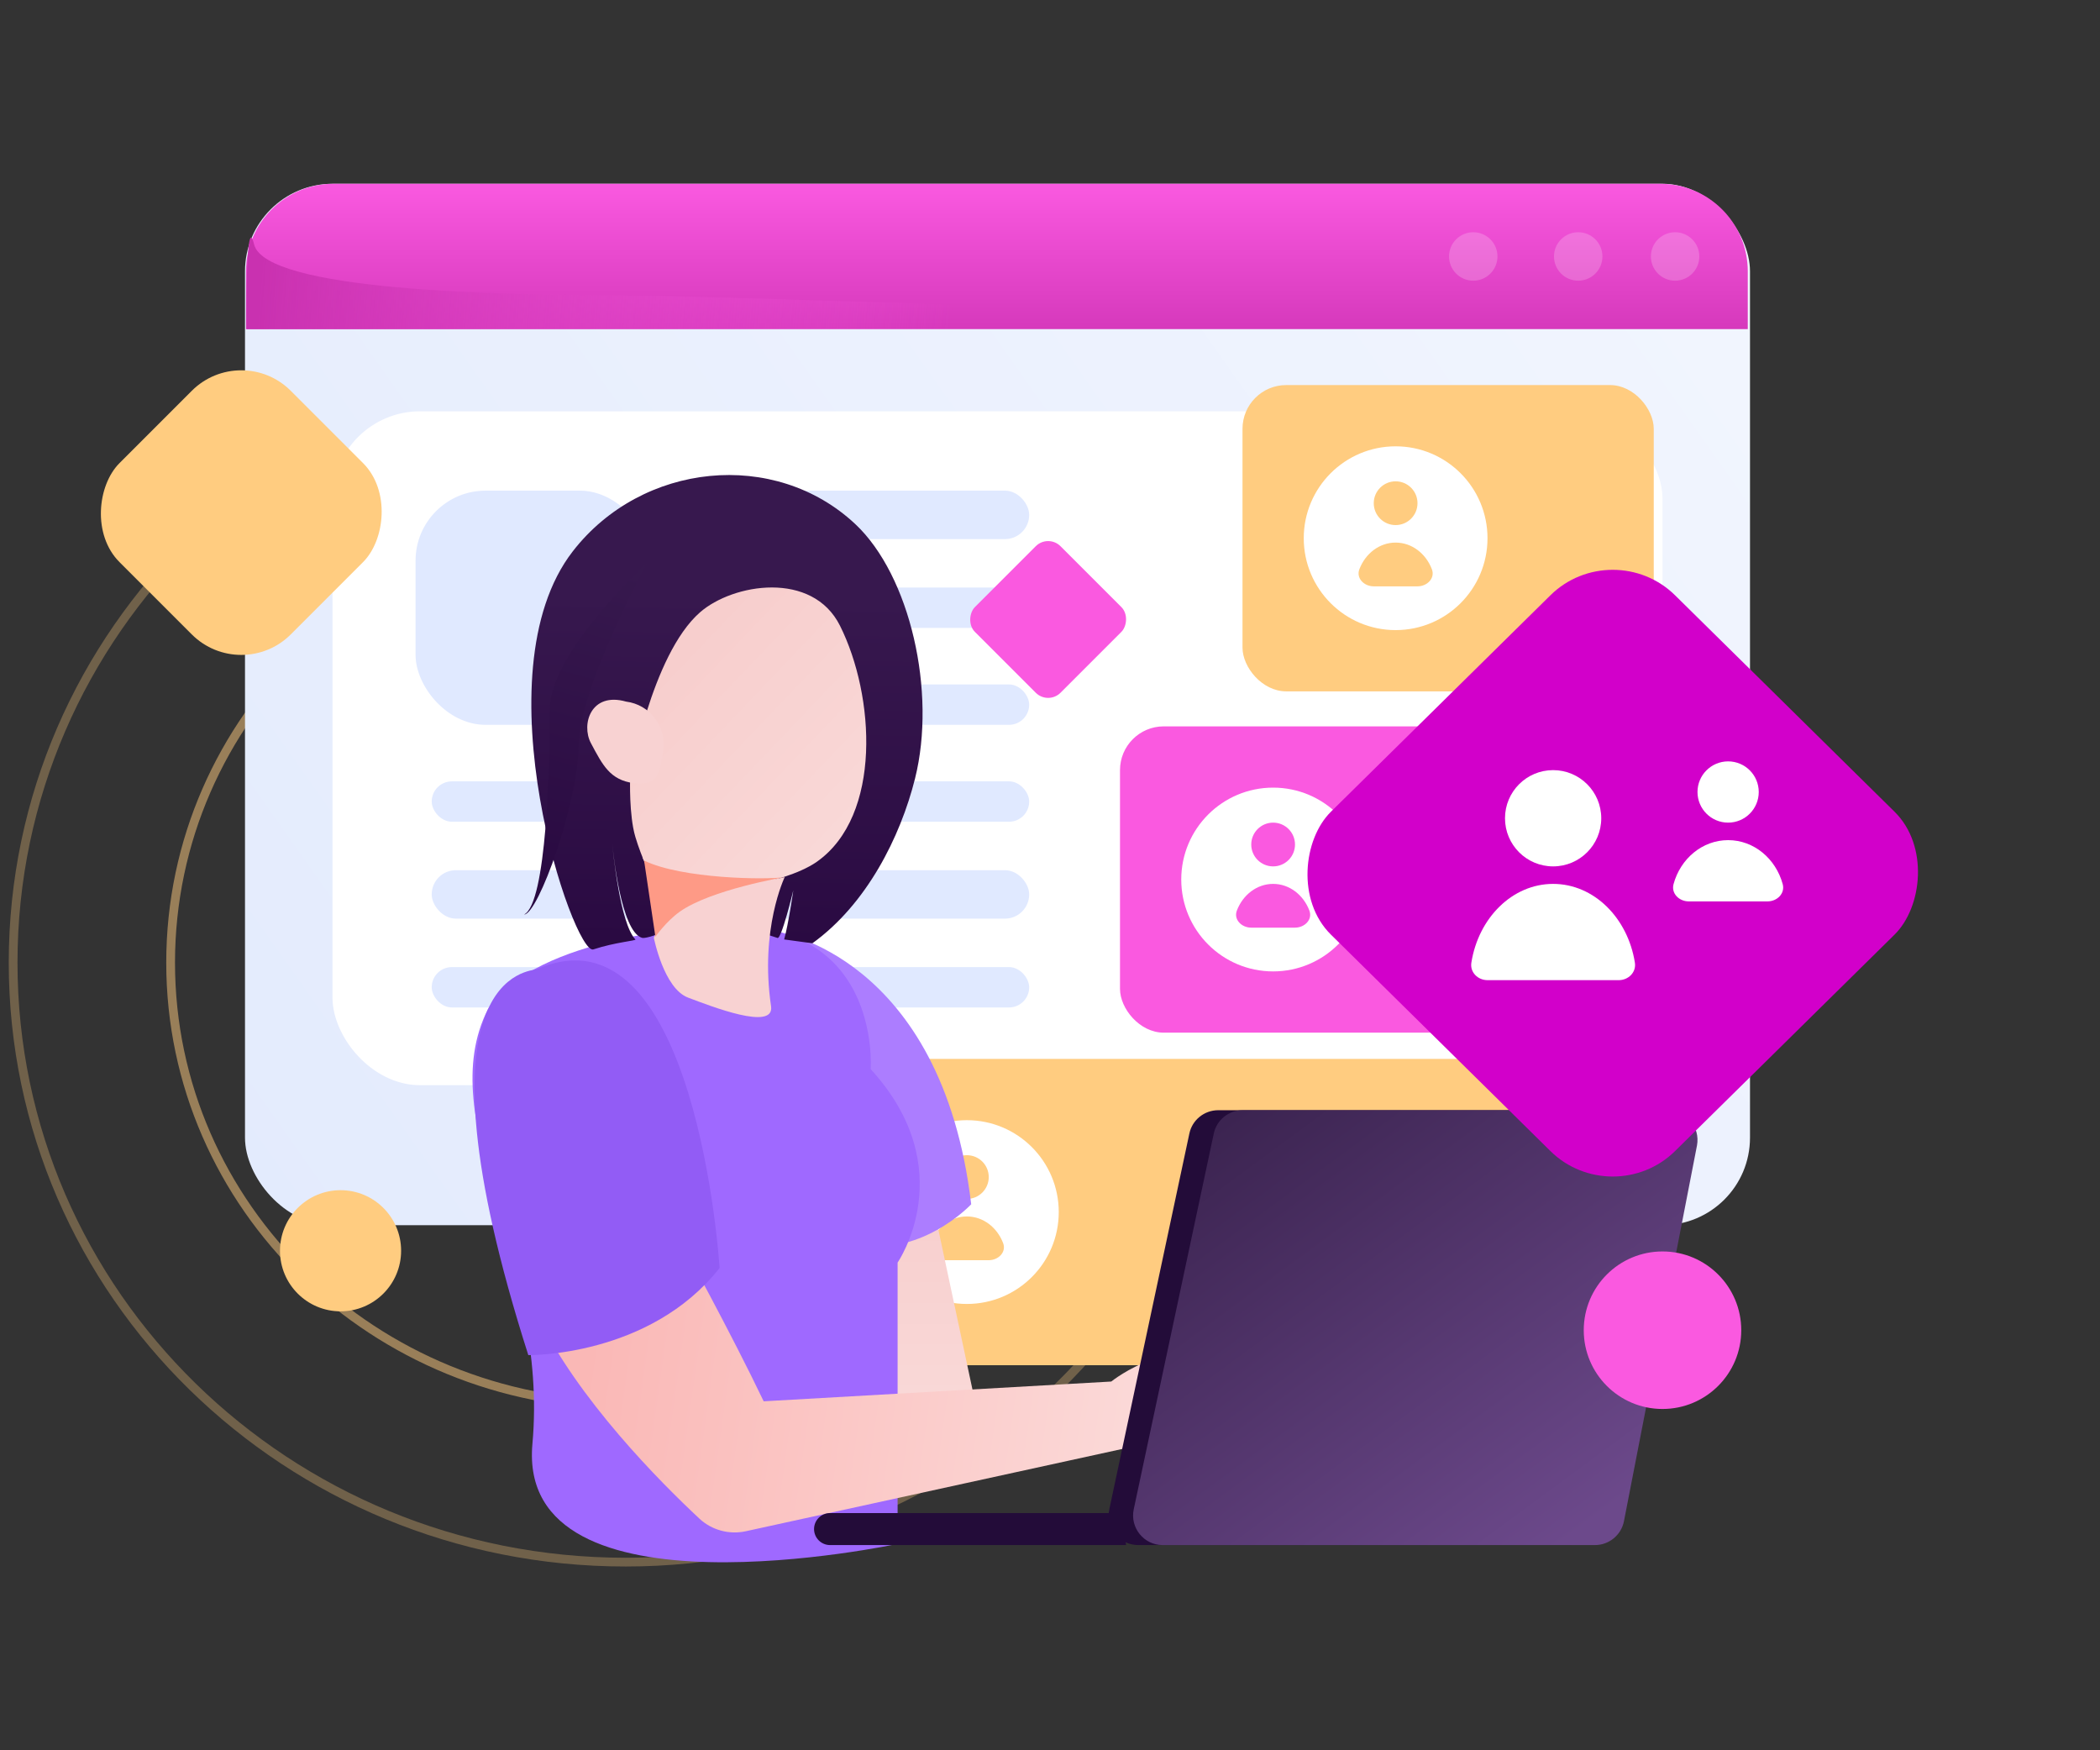<?xml version="1.0" encoding="UTF-8"?> <svg xmlns="http://www.w3.org/2000/svg" width="240" height="200" viewBox="0 0 240 200" fill="none"><rect x="0" y="0" width="240" height="200" fill="#333333" stroke="none"/> <path d="M19.5 110C19.5 137.877 42.767 160.5 71.5 160.5C100.233 160.5 123.5 137.877 123.5 110C123.5 82.123 100.233 59.5 71.5 59.5C42.767 59.5 19.5 82.123 19.5 110Z" stroke="#FFCC80" stroke-opacity="0.5"></path> <path d="M1.5 110C1.5 147.821 32.83 178.5 71.5 178.5C110.17 178.5 141.5 147.821 141.5 110C141.5 72.179 110.17 41.5 71.5 41.5C32.83 41.5 1.5 72.179 1.5 110Z" stroke="#FFCC80" stroke-opacity="0.3"></path> <rect x="28" y="21" width="172" height="119" rx="10" fill="url(#paint0_linear_386_694)"></rect> <path d="M28.115 31C28.115 25.477 32.592 21 38.115 21H189.746C195.269 21 199.746 25.477 199.746 31V37.609H28.115V31Z" fill="url(#paint1_linear_386_694)"></path> <path d="M29.038 27.921C30.319 33.212 56.871 33.729 70.69 33.729C81.826 33.729 188.673 37.609 188.673 37.609H28.164C28.164 37.609 28.035 23.777 29.038 27.921Z" fill="url(#paint2_linear_386_694)"></path> <rect x="38" y="47" width="152" height="77" rx="10" fill="white"></rect> <circle cx="191.44" cy="29.305" r="2.768" fill="white" fill-opacity="0.2"></circle> <circle cx="180.367" cy="29.305" r="2.768" fill="white" fill-opacity="0.2"></circle> <circle cx="168.372" cy="29.305" r="2.768" fill="white" fill-opacity="0.2"></circle> <rect x="81.634" y="56.065" width="35.987" height="5.536" rx="2.768" fill="#E0E9FF"></rect> <rect x="49.338" y="89.283" width="68.283" height="4.614" rx="2.307" fill="#E0E9FF"></rect> <rect x="47.493" y="56.065" width="26.76" height="26.76" rx="8" fill="#E0E9FF"></rect> <rect x="81.634" y="78.21" width="35.987" height="4.614" rx="2.307" fill="#E0E9FF"></rect> <rect x="49.338" y="110.506" width="68.283" height="4.614" rx="2.307" fill="#E0E9FF"></rect> <rect x="81.634" y="67.137" width="35.987" height="4.614" rx="2.307" fill="#E0E9FF"></rect> <rect x="49.338" y="99.434" width="68.283" height="5.536" rx="2.768" fill="#E0E9FF"></rect> <rect x="27.575" y="39" width="27.682" height="27.682" rx="8" transform="rotate(45 27.575 39)" fill="#FFCC80"></rect> <circle cx="6.921" cy="6.921" r="6.921" transform="matrix(-1 0 0 1 45.841 136)" fill="#FFCC80"></circle> <rect x="142" y="44" width="47" height="35" rx="5" fill="#FFCC80"></rect> <circle cx="159.5" cy="61.5" r="10.5" fill="white"></circle> <circle cx="159.5" cy="57.5" r="2.5" fill="#FFCC80"></circle> <path d="M159.5 62C157.64 62 156.043 63.254 155.358 65.043C154.962 66.075 155.895 67 157 67H162C163.105 67 164.038 66.075 163.642 65.043C162.957 63.254 161.36 62 159.5 62Z" fill="#FFCC80"></path> <rect x="128" y="83" width="61" height="35" rx="5" fill="#FA59E0"></rect> <circle cx="145.5" cy="100.5" r="10.5" fill="white"></circle> <circle cx="145.5" cy="96.5" r="2.5" fill="#FA59E0"></circle> <path d="M145.5 101C143.64 101 142.043 102.254 141.358 104.043C140.962 105.075 141.895 106 143 106H148C149.105 106 150.038 105.075 149.642 104.043C148.957 102.254 147.36 101 145.5 101Z" fill="#FA59E0"></path> <rect x="93" y="121" width="96" height="35" rx="5" fill="#FFCC80"></rect> <circle cx="110.5" cy="138.5" r="10.5" fill="white"></circle> <circle cx="110.5" cy="134.5" r="2.5" fill="#FFCC80"></circle> <path d="M110.5 139C108.64 139 107.043 140.254 106.358 142.043C105.962 143.075 106.895 144 108 144H113C114.105 144 115.038 143.075 114.642 142.043C113.957 140.254 112.36 139 110.5 139Z" fill="#FFCC80"></path> <rect x="119.787" y="61" width="13.841" height="13.841" rx="2" transform="rotate(45 119.787 61)" fill="#FA59E0"></rect> <path d="M106.257 135.892L112.302 164.231L93.422 166.611C93.422 166.611 91.785 137.162 93.422 137.003C95.059 136.86 106.257 135.892 106.257 135.892Z" fill="url(#paint3_linear_386_694)"></path> <path d="M88.773 106.481C88.773 106.481 107.613 109.119 110.995 137.609C110.995 137.609 104.991 144.028 97.335 142.049L88.773 106.481Z" fill="#AC7DFF"></path> <path d="M80.863 105.913C80.863 105.913 61.323 106.808 55.767 115.305C49.318 128.069 62.739 144.183 60.849 164.98C58.958 185.778 102.583 176.415 102.583 176.415V144.271C102.583 144.271 109.968 133.6 99.503 122.161C99.503 122.161 100.864 104.194 80.863 105.913Z" fill="#9F69FF"></path> <path d="M84.518 101.769L73.414 98.638C73.414 98.638 71.006 92.391 71.984 84.396L72.763 78.051C73.741 70.056 80.724 64.4 88.349 65.426L89.036 65.522C96.661 66.547 102.055 73.869 101.077 81.864L100.078 90.021C99.1 98.016 92.142 102.794 84.518 101.769Z" fill="url(#paint4_linear_386_694)"></path> <path d="M65.464 62.994C73.374 52.804 88.552 51.266 97.75 59.889C104.013 65.762 107.052 79.07 104.576 88.959C102.897 95.662 99.036 103.326 92.844 107.787L89.618 107.348C90.114 105.579 90.663 101.736 90.663 101.736C90.663 101.736 89.265 107.566 88.826 107.164C86.663 106.503 86.218 106.165 86.218 106.165L87.655 100.753C87.655 100.753 91.268 99.946 93.371 98.46C100.81 93.203 100 79.5 96 71.5C92.844 65.188 83.778 66.665 79.997 69.973C74.421 74.852 72.013 88.959 72.013 88.959C72.013 88.959 71.872 93.141 72.615 95.638C73.992 100.267 77.392 105.896 77.392 105.896C77.392 105.896 73.992 107.348 73.374 107.164C70.963 106.448 70.056 97.27 69.978 96.433C70.051 97.226 70.857 105.515 72.615 107.348C72.756 107.495 70.338 107.654 67.811 108.487C65.586 109.22 54.556 77.047 65.464 62.994Z" fill="url(#paint5_linear_386_694)"></path> <path d="M88.12 114.978C86.812 106.154 89.682 100.224 89.682 100.224C89.682 100.224 85.271 101.29 82.592 101.17C78.681 100.994 73.414 97.985 73.414 97.985C73.414 97.985 75.829 102.144 75.702 103.867C75.574 105.59 74.721 107.135 74.721 107.135C74.721 107.135 75.846 112.949 78.643 113.997C81.257 114.978 88.545 117.848 88.12 114.978Z" fill="#F8D2D2"></path> <path d="M75.804 85.673C75.451 88.369 75.145 89.841 72.434 89.488C69.738 89.135 68.885 87.462 67.532 84.913C66.394 82.768 67.532 79.031 71.552 80.17C74.247 80.507 76.157 82.978 75.804 85.673Z" fill="#F8D2D2"></path> <path d="M78.105 142.428C78.105 142.428 83.554 152.342 87.278 160.124L127.002 157.864C127.002 157.864 134.885 151.499 141.06 156.877L134.966 164.102L85.231 174.971C83.329 175.384 81.346 174.843 79.943 173.539C75.542 169.433 65.966 159.869 61.323 150.114L78.105 142.428Z" fill="url(#paint6_linear_386_694)"></path> <path d="M187.813 126.86H139.229C137.624 126.86 136.245 127.984 135.924 129.54L126.778 172.46C126.329 174.562 127.933 176.552 130.083 176.552H179.486C181.106 176.552 182.502 175.396 182.807 173.808L191.151 130.888C191.536 128.802 189.931 126.86 187.813 126.86Z" fill="#230C39"></path> <path d="M190.605 126.86H142.021C140.416 126.86 139.036 127.984 138.715 129.54L129.57 172.46C129.121 174.562 130.725 176.552 132.875 176.552H182.278C183.898 176.552 185.294 175.396 185.599 173.808L193.942 130.888C194.327 128.802 192.739 126.86 190.605 126.86Z" fill="url(#paint7_linear_386_694)"></path> <path d="M128.062 172.893H94.865C93.854 172.893 93.035 173.712 93.035 174.722C93.035 175.733 93.854 176.552 94.865 176.552H128.703L128.062 172.893Z" fill="#230C39"></path> <path d="M61.401 110.734C60.736 111.023 46.29 110.734 60.379 154.846C60.379 154.846 74.221 155.07 82.237 144.892C82.254 144.892 79.592 102.848 61.401 110.734Z" fill="#925CF5"></path> <path d="M59.904 104.496C62.46 103.209 62.845 87.403 62.845 80.967C62.845 74.532 73.956 64.301 73.956 64.301C73.956 64.301 66.113 78.78 66.113 85.216C66.113 91.651 61.501 104.496 59.904 104.496Z" fill="url(#paint8_linear_386_694)"></path> <path d="M73.611 98.334C77.913 100.425 87.553 100.551 89.682 100.224C89.682 100.224 81.214 101.65 77.662 104.194C76.12 105.298 74.903 107.042 74.903 107.042L73.611 98.334Z" fill="#FE9A86"></path> <rect width="55.236" height="55.236" rx="10" transform="matrix(0.712 0.702 -0.712 0.702 184.313 61)" fill="#D200CA"></rect> <circle cx="177.5" cy="93.5" r="5.5" fill="white"></circle> <circle cx="197.5" cy="90.5" r="3.5" fill="white"></circle> <path d="M177.5 101C172.841 101 168.965 104.883 168.155 110.007C167.983 111.098 168.895 112 170 112H185C186.105 112 187.017 111.098 186.845 110.007C186.035 104.883 182.159 101 177.5 101Z" fill="white"></path> <path d="M197.5 96C194.548 96 192.055 98.12 191.263 101.023C190.972 102.088 191.895 103 193 103H202C203.105 103 204.028 102.088 203.737 101.023C202.945 98.12 200.452 96 197.5 96Z" fill="white"></path> <circle cx="9" cy="9" r="9" transform="matrix(-1 0 0 1 199 143)" fill="#FA59E0"></circle> <defs> <linearGradient id="paint0_linear_386_694" x1="188.703" y1="24.673" x2="27.152" y2="138.799" gradientUnits="userSpaceOnUse"> <stop stop-color="#F1F5FE"></stop> <stop offset="1" stop-color="#E3EBFD"></stop> </linearGradient> <linearGradient id="paint1_linear_386_694" x1="113.931" y1="21" x2="113.931" y2="37.609" gradientUnits="userSpaceOnUse"> <stop stop-color="#FA59E0"></stop> <stop offset="1" stop-color="#D639BC"></stop> </linearGradient> <linearGradient id="paint2_linear_386_694" x1="29.871" y1="30.907" x2="108.827" y2="37.196" gradientUnits="userSpaceOnUse"> <stop stop-color="#C931B0"></stop> <stop offset="1" stop-color="#FA59E0" stop-opacity="0"></stop> </linearGradient> <linearGradient id="paint3_linear_386_694" x1="102.498" y1="135.892" x2="102.498" y2="166.611" gradientUnits="userSpaceOnUse"> <stop stop-color="#F7CECD"></stop> <stop offset="1" stop-color="#FADBDA"></stop> </linearGradient> <linearGradient id="paint4_linear_386_694" x1="74.248" y1="74.031" x2="102.28" y2="100.765" gradientUnits="userSpaceOnUse"> <stop stop-color="#F7CDCC"></stop> <stop offset="1" stop-color="#FADBDA"></stop> </linearGradient> <linearGradient id="paint5_linear_386_694" x1="84.5" y1="68.194" x2="83.793" y2="107.786" gradientUnits="userSpaceOnUse"> <stop stop-color="#37184E"></stop> <stop offset="1" stop-color="#2A0A42"></stop> </linearGradient> <linearGradient id="paint6_linear_386_694" x1="66.878" y1="156.48" x2="148.9" y2="168.085" gradientUnits="userSpaceOnUse"> <stop stop-color="#FAB8B6"></stop> <stop offset="1" stop-color="#FCE3E2"></stop> <stop offset="1" stop-color="#FCE3E2"></stop> </linearGradient> <linearGradient id="paint7_linear_386_694" x1="142.04" y1="126.742" x2="178.641" y2="176.414" gradientUnits="userSpaceOnUse"> <stop stop-color="#3C2451"></stop> <stop offset="1" stop-color="#6C498B"></stop> </linearGradient> <linearGradient id="paint8_linear_386_694" x1="70.688" y1="64.628" x2="60.884" y2="101.882" gradientUnits="userSpaceOnUse"> <stop stop-color="#37194E"></stop> <stop offset="1" stop-color="#290941"></stop> </linearGradient> </defs> </svg> 
